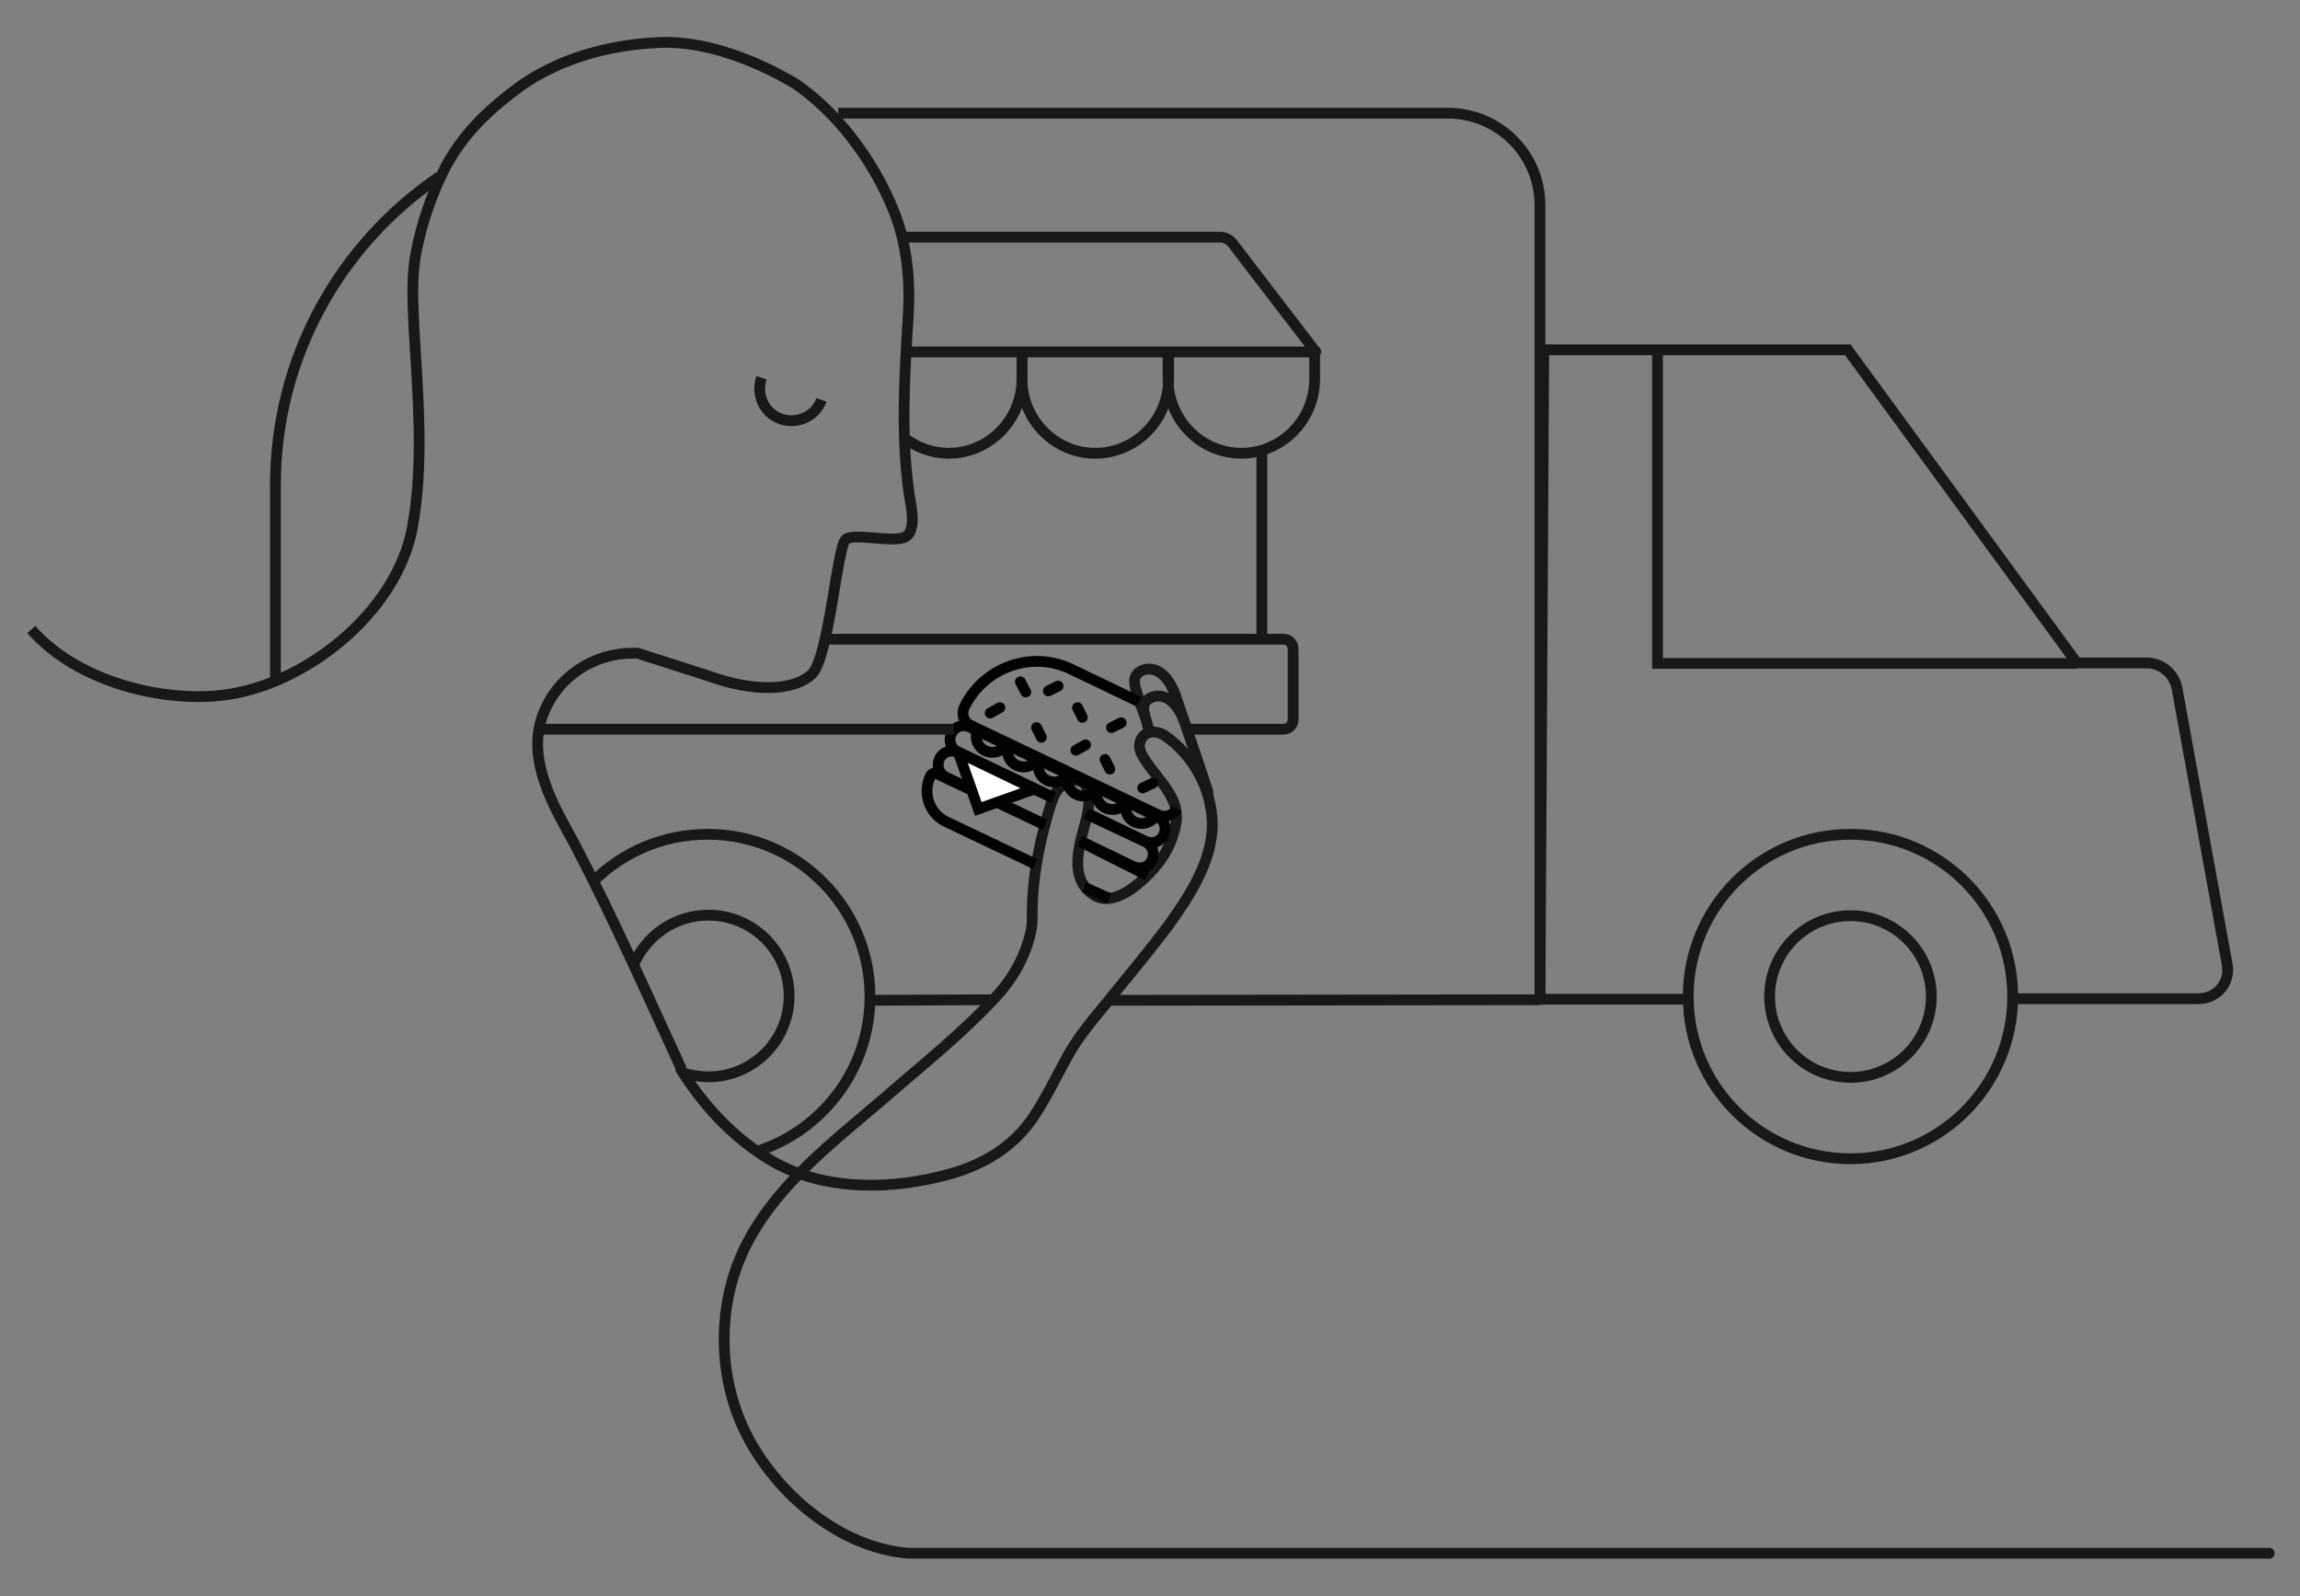 <?xml version="1.0" encoding="utf-8"?>
<!-- Generator: Adobe Illustrator 23.0.3, SVG Export Plug-In . SVG Version: 6.00 Build 0)  -->
<svg version="1.1" id="Layer_1" xmlns="http://www.w3.org/2000/svg" xmlns:xlink="http://www.w3.org/1999/xlink" x="0px" y="0px"
	 viewBox="0 0 426.7 296.2" style="enable-background:new 0 0 426.7 296.2;" xml:space="preserve">
<rect x="0" y="0" width="426.7" height="296.2" fill="#808080" stroke="none"/>
<style type="text/css">
	.st0{fill:none;stroke:#191817;stroke-width:2;stroke-miterlimit:10;}
	.st1{fill:none;stroke:#191817;stroke-width:2;stroke-linecap:round;stroke-linejoin:round;stroke-miterlimit:10;}
	.st2{fill-rule:evenodd;clip-rule:evenodd;fill:none;stroke:#020203;stroke-width:2;stroke-miterlimit:10;}
	.st3{fill:#FFFFFF;stroke:#020203;stroke-width:2;stroke-miterlimit:10;}
	.st4{fill-rule:evenodd;clip-rule:evenodd;fill:none;stroke:#020203;stroke-width:2;stroke-linecap:round;stroke-miterlimit:10;}
</style>
<g>
	<g>
		<path class="st0" d="M5.8,116.8c8.6,9.8,24.4,13.5,35.4,12.2c15.2-1.7,32.4-15.3,35.3-31.1c2.2-12,1-24.9,0.3-37.1
			c-0.2-4.6-0.5-9.4,0.4-14c1-5.1,2.6-10,4.9-14.7c3.6-7.6,9.9-12.8,14.3-16c4.4-3.2,12.9-7.6,25.6-8.2c12.7-0.7,25.8,7.8,25.8,7.8
			c6.8,4.7,14,13.2,18.2,23.9c2.3,6,2.9,12.7,2.5,19c-0.7,10.9-1.4,22.4,0.2,33.3c0.3,1.8,1.4,6.5-0.7,7.7
			c-2.1,1.2-9.6-0.8-11.1,0.5c-1.6,1.3-3.1,21.9-6.3,25c-3.3,3.1-10.7,3.4-19.2,0.3l-13.1-4.2c-0.3,0-0.6,0-1,0
			c-7.2,0-14,4.4-16.6,11.5c-1.6,4.2-1,8.5,0.4,12.6c1.4,4.1,3.6,7.8,5.6,11.5c7.1,13.6,13.3,27.6,19.7,41.5"/>
		<path class="st0" d="M152.4,74.2c-1.1,3.1-4.6,4.6-7.6,3.5c-3.1-1.1-4.6-4.6-3.5-7.6"/>
		<path class="st1" d="M224.1,146.9c-0.9-2.8-1.9-5.6-2.8-8.4c-0.4-1.2-0.8-2.3-1.2-3.5c-0.4-1.3-0.9-2.6-1.7-3.7
			c-1.1-1.6-3-2.8-5-1.8c-1.8,0.9-1.2,2.8-0.7,4.3c0.3,1.1,0.2,0.9,0.6,2"/>
		<path class="st1" d="M219.6,133.5c-0.4-1.2-0.8-2.3-1.2-3.5c-0.4-1.3-0.9-2.6-1.7-3.7c-1.1-1.6-3-2.8-5-1.8
			c-1.8,0.9-1.2,2.8-0.7,4.3c0.3,1.1,0.8,2.5,1.2,3.6"/>
		<path class="st1" d="M126.3,198.4c0.6,1,1.3,2,2,3c1.7,2.4,3.6,4.7,5.7,6.8c2.8,2.8,5.8,5.2,9.2,7.2c9.8,5.7,22.5,5.4,33.1,2.4
			c6.1-1.7,11.5-4.9,15.2-10.2c2.5-3.7,4.5-7.9,6.6-11.7c2.1-3.8,4.9-7,7.6-10.3c0.5-0.7,1.1-1.4,1.6-2c3.2-3.9,6.4-7.8,9.4-11.8
			c3.9-5.4,8.3-12.1,8.2-19c-0.1-6.3-3.4-12.6-8.8-16.3c-1.4-1-3.8-1-4.5,0.9c-0.6,1.5,0.3,2.8,1.1,4c2.1,3.2,6.2,6.7,5.5,11.1
			c-0.6,3.9-2.5,7.1-5.2,9.8c-2.2,2.2-6.5,5.8-9.8,3.9c-5.4-3.1-2.7-10.1-1.6-14.5c0.5-2.1,1-6.1-1.3-6.8c-0.9-0.3-1.9-0.1-2.7,0.4
			c-2,1.2-2.6,3.7-3.2,5.8c-1.9,6.5-3,12.9-2.9,19.6c0,2.1-1.3,8.3-6.5,14c-6.3,6.9-13.9,12.9-21,19.1c-9.1,7.8-19.5,15.7-25.2,26.5
			c-5.8,10.8-5.9,24.6-0.5,35.5c5.6,11.3,17.6,21.5,30.4,22.4h252.3"/>
		<g>
			<path class="st2" d="M192,160.3l-16.4-7.8c-3.2-1.5-4.5-5.3-3-8.5l0,0c0.2-0.5,0.8-0.7,1.3-0.4l20,9.5"/>
			<line class="st2" x1="205.8" y1="166.7" x2="201.1" y2="164.6"/>
			<line class="st2" x1="200.3" y1="156.1" x2="212.8" y2="162.4"/>
			<path class="st2" d="M193.9,153l-18.4-8.8c-1.3-0.6-1.8-2.1-1.2-3.4l0,0c0.6-1.3,2.1-1.8,3.4-1.2l17.7,8.5"/>
			<path class="st2" d="M201.5,151l11,5.2c1.3,0.6,1.8,2.1,1.2,3.4l0,0c-0.6,1.3-2.1,1.8-3.4,1.2l-10-4.8"/>
			<path class="st2" d="M195.5,148l-17.8-8.5c-1.3-0.6-1.8-2.1-1.2-3.4h0c0.6-1.3,2.1-1.8,3.4-1.2l34.8,16.6
				c1.3,0.6,1.8,2.1,1.2,3.4l0,0c-0.6,1.3-2.1,1.8-3.4,1.2l-10.4-5"/>
			<path class="st2" d="M218.3,150L218.3,150c-0.6,1.3-2.1,1.8-3.4,1.2l-34.8-16.6c-1.3-0.6-1.8-2.1-1.2-3.4l0,0
				c3.6-7.4,12.5-10.6,19.9-7l12.5,6"/>
			<polygon class="st3" points="191.9,146.4 181.5,150.1 177.8,139.6 			"/>
			<path class="st2" d="M198.3,143.4c-0.7,1.5-2.5,2.1-4,1.4c-1.5-0.7-2.1-2.5-1.4-4"/>
			<path class="st2" d="M192.6,140.6c-0.7,1.5-2.5,2.1-4,1.4c-1.5-0.7-2.1-2.5-1.4-4"/>
			<path class="st2" d="M186.8,137.9c-0.7,1.5-2.5,2.1-4,1.4c-1.5-0.7-2.1-2.5-1.4-4"/>
			<path class="st2" d="M203.7,146c-0.7,1.5-2.5,2.1-4,1.4c-1.5-0.7-2.1-2.5-1.4-4"/>
			<path class="st2" d="M209.1,148.5c-0.7,1.5-2.5,2.1-4,1.4c-1.5-0.7-2.1-2.5-1.4-4"/>
			<path class="st2" d="M214.5,151.1c-0.7,1.5-2.5,2.1-4,1.4c-1.5-0.7-2.1-2.5-1.4-4"/>
			<line class="st4" x1="189.3" y1="126.5" x2="190.3" y2="128.4"/>
			<line class="st4" x1="196.3" y1="127.3" x2="194.5" y2="128.2"/>
			<line class="st4" x1="185.5" y1="131.3" x2="183.7" y2="132.3"/>
			<line class="st4" x1="208" y1="134.1" x2="206.2" y2="135"/>
			<line class="st4" x1="201.4" y1="138.2" x2="199.6" y2="139.2"/>
			<line class="st4" x1="213.9" y1="145.3" x2="212" y2="146.2"/>
			<line class="st4" x1="199.9" y1="131.3" x2="200.8" y2="133.1"/>
			<line class="st4" x1="192.3" y1="135" x2="193.2" y2="136.8"/>
			<line class="st4" x1="205" y1="140.9" x2="205.9" y2="142.7"/>
		</g>
	</g>
	<g>
		<path class="st0" d="M110,163.6c5.5-5.5,13-8.8,21.3-8.8c16.6,0,30.1,13.5,30.1,30.1c0,13.3-8.6,24.6-20.6,28.6"/>
		<path class="st0" d="M117.5,179.1c2.3-5.4,7.6-9.3,13.9-9.3c8.3,0,15,6.7,15,15c0,8.3-6.7,15-15,15c-1.6,0-3.2-0.3-4.7-0.7"/>
		<circle class="st0" cx="343.3" cy="184.9" r="30.1"/>
		<circle class="st0" cx="343.3" cy="184.9" r="15"/>
		<line class="st0" x1="183.8" y1="185.5" x2="160.9" y2="185.6"/>
		<path class="st0" d="M155.5,21h113.1c9.4,0,17.1,7.6,17.1,17.1v146.9c0,0.3-0.2,0.5-0.5,0.5l-79.1,0.1"/>
		<path class="st0" d="M51.1,126.1V90c0-23.8,12.1-44.8,30.4-57.2"/>
		<path class="st0" d="M313.2,185.4h-27.5l0.7-120.5h56.4l42.5,58.1h12.9c2.8,0,5.2,2,5.7,4.8l9.3,51.2c0.6,3.3-1.9,6.3-5.3,6.3
			h-34.1"/>
		<polyline class="st0" points="307.5,64.5 307.5,123.1 385.3,123.1 		"/>
		<line class="st0" x1="234.1" y1="83.7" x2="234.1" y2="118.6"/>
		<path class="st0" d="M167.7,81.2c2.3,1.8,5.2,2.9,8.3,2.9c7.5,0,13.6-6.2,13.6-13.8v-5.8"/>
		<path class="st0" d="M189.6,64.5v5.8c0,7.6,6.1,13.8,13.6,13.8s13.6-6.2,13.6-13.8v-5.8"/>
		<path class="st0" d="M216.7,64.5v5.8c0,7.6,6.1,13.8,13.6,13.8s13.6-6.2,13.6-13.8v-5.8"/>
		<path class="st1" d="M167.6,44h58.7c0.9,0,1.8,0.4,2.4,1.2l15.4,20.1h-75.7"/>
		<line class="st0" x1="177" y1="135.3" x2="99.7" y2="135.3"/>
		<path class="st0" d="M152.9,118.6h85.2c1,0,1.8,0.8,1.8,1.8v13.1c0,1-0.8,1.8-1.8,1.8h-18.2"/>
	</g>
</g>
</svg>
